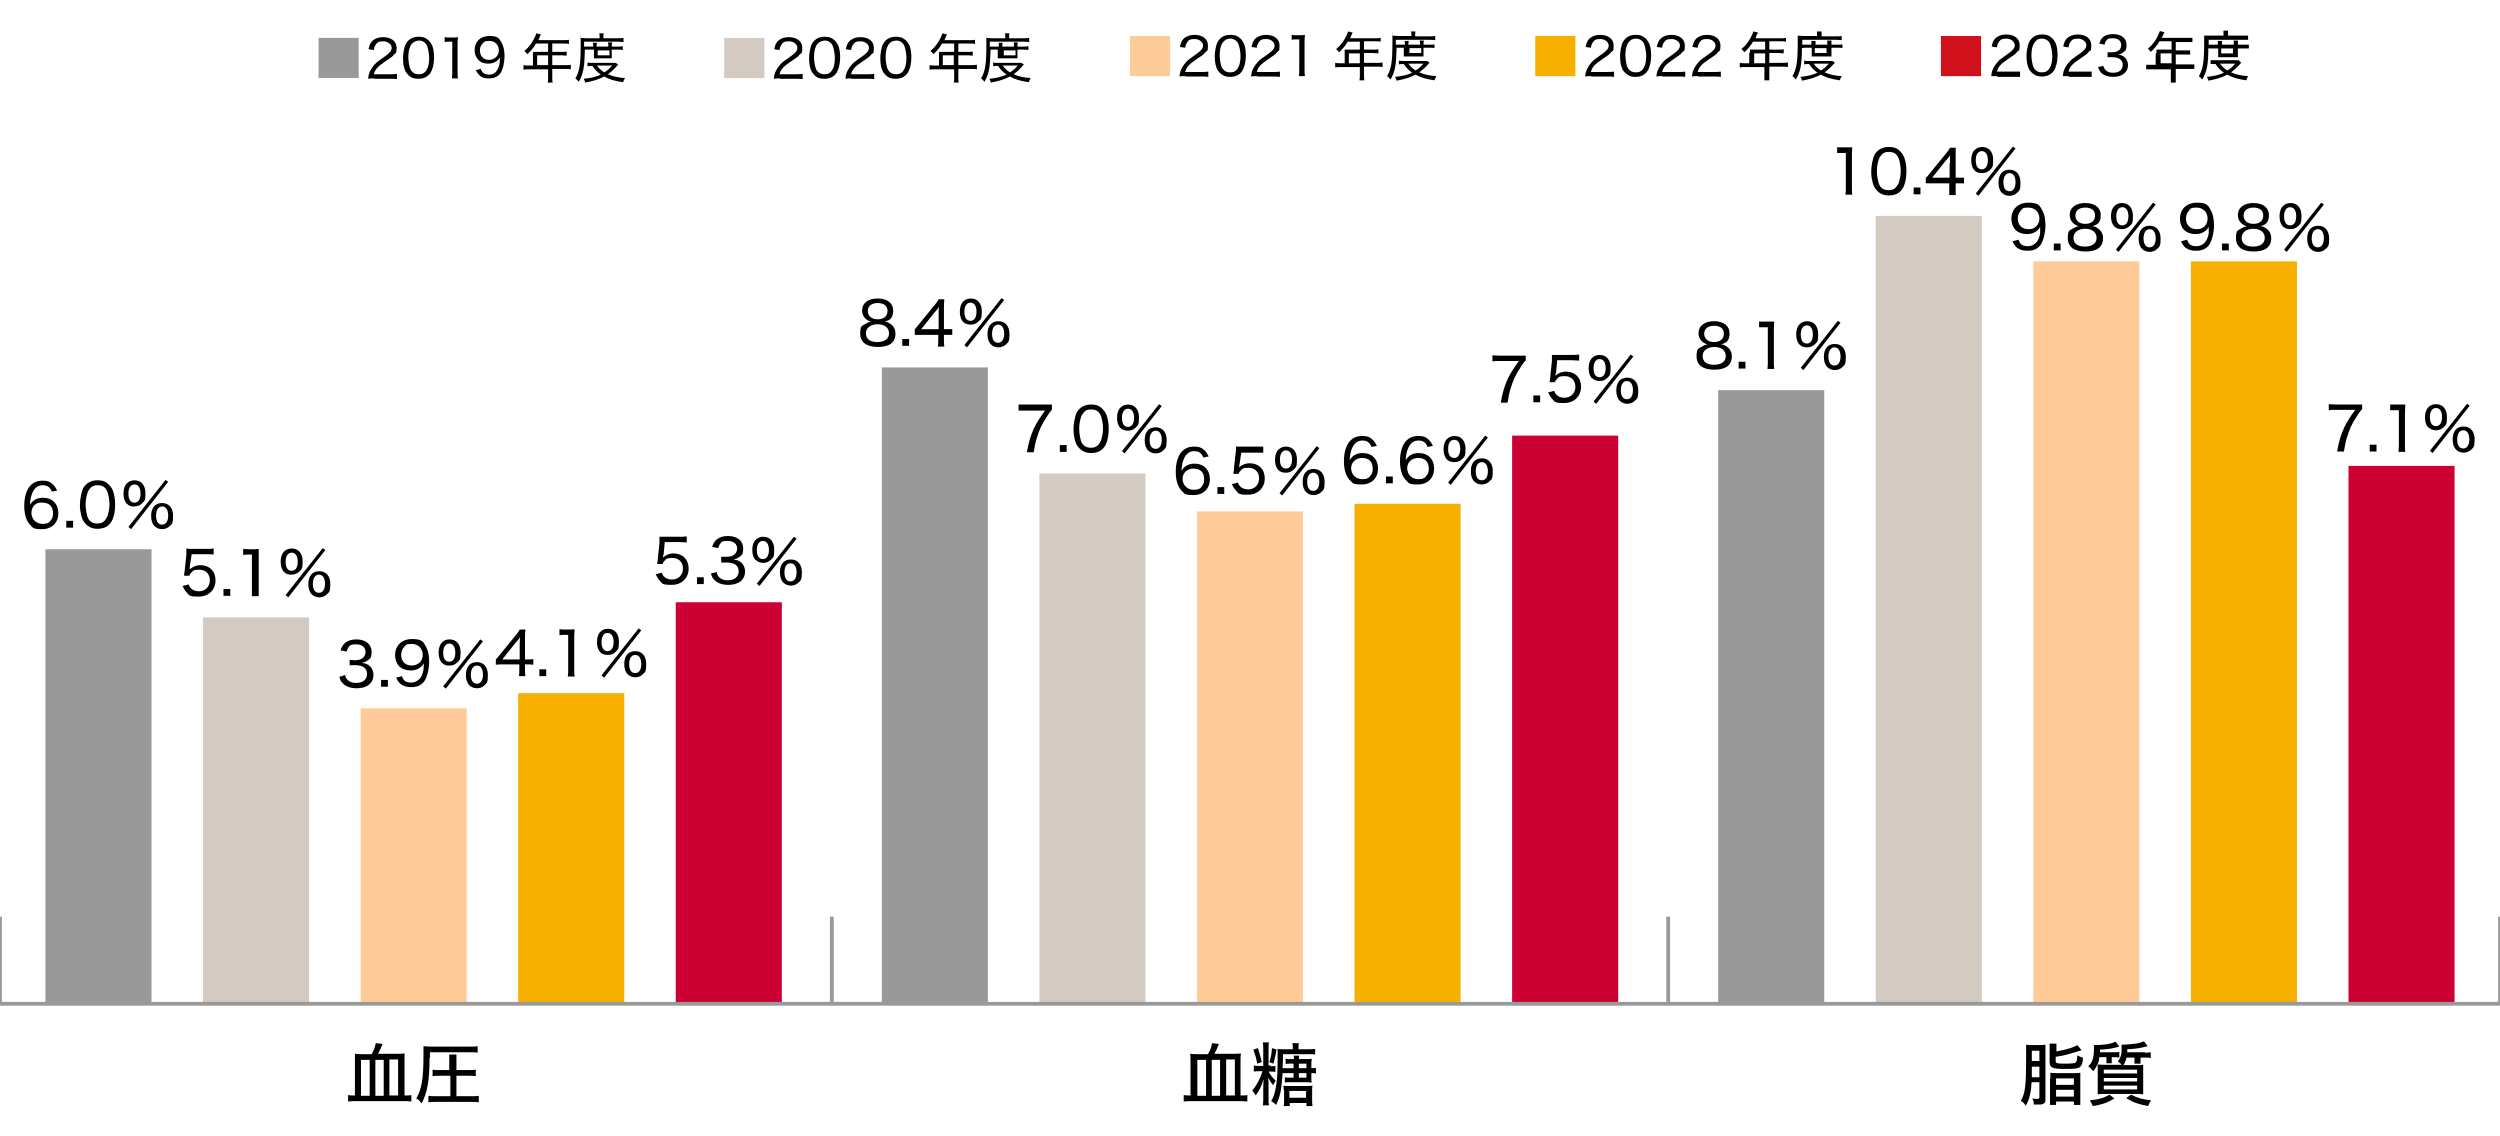 <?xml version="1.0" encoding="UTF-8"?>
<svg xmlns="http://www.w3.org/2000/svg" version="1.1" viewBox="0 0 660 300">
  <defs>
    <style>
      .cls-1 {
        fill: #d0111b;
      }

      .cls-2 {
        fill: #c03;
      }

      .cls-3 {
        fill: #fc9;
      }

      .cls-4 {
        isolation: isolate;
      }

      .cls-5 {
        fill: #d3cac2;
      }

      .cls-6 {
        fill: #999;
      }

      .cls-7 {
        fill: #f7b000;
      }
    </style>
  </defs>
  <!-- Generator: Adobe Illustrator 28.7.1, SVG Export Plug-In . SVG Version: 1.2.0 Build 142)  -->
  <g>
    <g id="_レイヤー_1" data-name="レイヤー_1">
      <g>
        <path d="M98.1,278.3c.6-1,.9-1.8,1.1-2.9l1.8.2c-.6,1.5-.8,1.9-1.2,2.6h5c.9,0,1.4,0,2-.1,0,.7,0,1.2,0,2.1v9h.5c.6,0,1,0,1.3-.1v1.7c-.6-.1-1.4-.1-2.2-.1h-12.2c-1,0-1.6,0-2.3.1v-1.7c.4.1.8.1,1.3.1h.5v-9c0-.8,0-1.4,0-2,.7.1,1.2.1,2.1.1h2.5ZM95.3,279.8v9.5h2.3v-9.5h-2.3ZM99.1,279.8v9.5h2.2v-9.5h-2.2ZM102.8,289.2h2.3v-9.5h-2.3v9.5Z"/>
        <path d="M113.4,279.3c0,6-.6,9.2-2.1,12-.5-.7-.8-1-1.4-1.3,1.4-2.5,1.9-5.1,1.9-11.5s0-1.7,0-2.3c.7.1,1.4.1,2.3.1h9.9c1,0,1.7,0,2.1-.1v1.7c-.5-.1-1.1-.1-2.1-.1h-10.5s0,1.5,0,1.5ZM118.7,284h-2.6c-.7,0-1.4,0-1.9.1v-1.7c.5.1,1.1.1,1.9.1h2.5v-2.2c0-.7,0-1.3,0-1.9h1.9c0,.6,0,1.1,0,1.9v2.2h3.2c.8,0,1.4,0,1.9-.1v1.7c-.6-.1-1.2-.1-1.9-.1h-3.2v5.4h3.8c.9,0,1.6,0,2.1-.1v1.7c-.6-.1-1.2-.1-2.1-.1h-9.1c-.8,0-1.5,0-2.1.1v-1.7c.5.1,1.2.1,2,.1h3.8s0-5.4,0-5.4Z"/>
      </g>
      <g>
        <path d="M318.9,278.3c.6-1,.9-1.8,1.1-2.9l1.8.2c-.6,1.5-.8,1.9-1.2,2.6h5c.9,0,1.4,0,2-.1-.1.7-.1,1.2-.1,2.1v9h.5c.6,0,1,0,1.3-.1v1.7c-.6-.1-1.4-.1-2.2-.1h-12.3c-1,0-1.6,0-2.3.1v-1.7c.4.1.8.1,1.3.1h.5v-9c0-.8,0-1.4-.1-2,.7.1,1.2.1,2.1.1h2.6ZM316.1,279.8v9.5h2.3v-9.5h-2.3ZM319.9,279.8v9.5h2.2v-9.5h-2.2ZM323.7,289.2h2.3v-9.5h-2.3v9.5Z"/>
        <path d="M335.5,281.5c.6,0,.9,0,1.2-.1v1.6c-.4-.1-.7-.1-1.2-.1h-.6c.5.9,1.1,1.7,1.9,2.4-.3.4-.4.6-.7,1.2-.6-.8-.7-.9-1.3-2,.1.7.1,1.6.1,2.3v3.1c0,.9,0,1.4.1,1.9h-1.6c.1-.6.1-1.1.1-1.9v-2.5c0-.4,0-1.2.1-2.5-.6,1.9-1.1,3-2.1,4.3-.3-.6-.5-.8-.9-1.3,1.2-1.4,2.1-3.2,2.7-5.1h-.8c-.7,0-1.1,0-1.5.1v-1.6c.4.1.8.1,1.5.1h1v-4.3c0-.9,0-1.4-.1-1.9h1.6c-.1.4-.1,1-.1,1.8v4.3h.6v.2ZM332.1,276.7c.5,1.5.7,2.4,1,3.7l-1.2.4c-.3-1.7-.5-2.2-1-3.7l1.2-.4ZM337,277.1c-.3,1.7-.5,2.6-.8,3.7l-1.1-.4c.4-1.1.6-2.1.7-3.7l1.2.4ZM338.6,283.3c-.1,2-.3,3.4-.5,4.8-.3,1.4-.6,2.3-1.2,3.6-.5-.5-.7-.6-1.3-1,.6-1,.9-2,1.2-3.5.4-2,.5-4.4.5-8.2s0-1.6-.1-2.1c.5.1.9.1,1.7.1h2.4v-.2c0-.5,0-1-.1-1.4h1.7c-.1.4-.1.8-.1,1.4v.2h2.6c.8,0,1.3,0,1.8-.1v1.5c-.5-.1-1-.1-1.8-.1h-6.7c0,1.8,0,2.4-.1,3.7h2.9v-1.2h-.9c-.4,0-.8,0-1.2.1v-1.4c.4.1.7.1,1.3.1h.9c0-.4,0-.6-.1-.9h1.5c0,.2-.1.5-.1.9h2c.6,0,1,0,1.4-.1,0,.4-.1.7-.1,1.2v1.3c.6,0,.9,0,1.2-.1v1.5c-.3-.1-.6-.1-1.2-.1v1.3c0,.5,0,.9.1,1.2-.4,0-.8-.1-1.3-.1h-4.6c-.4,0-.8,0-1.2.1v-1.4c.4.1.6.1,1.2.1h1.1v-1.2h-2.9ZM338.9,287.8c0-.5,0-.9-.1-1.2.4.1.8.1,1.4.1h4.9c.6,0,.9,0,1.4-.1-.1.4-.1.7-.1,1.3v2.4c0,.7,0,1.2.1,1.7h-1.6v-.8h-4.4v.8h-1.6c.1-.5.1-.9.1-1.5v-2.7h0ZM340.4,289.8h4.4v-1.8h-4.4v1.8ZM344.9,280.8h-2v1.2h2v-1.2ZM342.9,283.3v1.2h2v-1.2h-2Z"/>
      </g>
      <g>
        <path d="M536.3,285.8c0,1.6-.2,2.3-.4,3.3-.3,1.2-.5,1.8-1.1,2.8-.4-.6-.8-1-1.3-1.3,1.2-2,1.4-4.2,1.4-11.9s0-2.2,0-2.9c.5.1,1,.1,1.7.1h1.9c.6,0,1,0,1.5-.1,0,.4,0,.9,0,1.7v12.4c0,.9,0,1.2-.6,1.5-.3.2-.7.2-1.5.2h-1c0-.6,0-1-.4-1.6.5.1,1,.1,1.3.1.5,0,.6-.1.6-.5v-3.9h-1.9ZM538.4,284.4v-2.8h-2v2.8c0,0,2,0,2,0ZM538.4,280.1v-2.7h-2v2.7h2ZM542.8,277.6c2.8-.5,4.7-1.1,5.6-1.7l1.1,1.3q0,.1-.4.2c-.6.2-2,.6-2.7.8-1.4.4-1.8.5-3.7.8v1.1c0,.6.3.7,2.3.7s2.7-.1,3-.3c.2-.2.4-.8.4-1.9.6.3.9.5,1.5.6,0,1.3-.3,2-.7,2.4-.5.5-1.3.6-4.2.6s-3.9-.3-3.9-1.7v-3.3c0-.8,0-1.2,0-1.7h1.8c0,.5,0,.9,0,1.6v.5h.1ZM541.3,284.7c0-.7,0-1.1,0-1.5.5.1.8.1,1.6.1h4.7c.8,0,1.2,0,1.6-.1,0,.4,0,.8,0,1.5v5.2c0,.8,0,1.3,0,1.8h-1.7v-.9h-4.7v.9h-1.6c0-.5,0-.9,0-1.8v-5.2h.1ZM542.8,286.4h4.7v-1.7h-4.7v1.7ZM542.8,289.5h4.7v-1.8h-4.7v1.8Z"/>
        <path d="M554.2,279.3c0,.8-.3,1.3-.6,2-.3.6-.5.9-1,1.5-.5-.6-.7-.8-1.3-1.3,1.1-1,1.5-2.3,1.5-4.5s0-.8,0-1.1h.4c.8,0,2.2-.1,3-.2.9-.2,1.5-.3,2.3-.7l1,1.3c-1.9.5-2.6.7-5.1.8v.7h3.7c.6,0,1,0,1.4-.1v1.5c-.4-.1-.8-.1-1.4-.1h-.6v1.6h-1.4c0-.2,0-.3,0-.4v-1.2h-1.9v.2ZM558.2,290c-2,1.2-3.3,1.6-5.7,2-.3-.6-.3-.8-.8-1.5,2.6-.3,3.6-.6,5.2-1.5l1.3,1ZM566.4,277.9c.6,0,1,0,1.4-.1v1.5c-.5-.1-.8-.1-1.4-.1h-1.3v1.6h-1.6c0-.2,0-.6,0-.8v-.8h-2.1c-.2.9-.4,1.3-.8,2h3.2c.9,0,1.5,0,2-.1,0,.6,0,1,0,2.2v3.6c0,1,0,1.6,0,2-.5-.1-1.1-.1-1.9-.1h-8.2c-.8,0-1.4,0-1.9.1,0-.5,0-1.1,0-2.1v-3.6c0-1.1,0-1.5,0-2.2.5.1,1.1.1,1.9.1h4.4c-.3-.4-.6-.6-1-.9.6-.7.8-1.2,1-2.4,0-.5,0-.8,0-1.5v-.5h.5c.5,0,1.7-.1,2.5-.2,1.2-.1,2-.3,2.9-.7l1,1.3q-.4.1-1.3.3c-1.2.3-2.2.4-4.1.5v.8h4.6ZM555.4,283.4h8.8v-1h-8.8v1ZM555.4,285.5h8.8v-.9h-8.8v.9ZM555.4,287.6h8.8v-1h-8.8v1ZM562.6,289c1.8.9,2.9,1.2,5.3,1.5-.4.5-.5.8-.8,1.5-2.6-.5-3.8-.9-5.8-2.1l1.3-.9Z"/>
      </g>
      <g>
        <path d="M13.7,129.8c-.5-1.2-1.2-1.7-2.4-1.7s-2.1.6-2.7,1.9c-.4.9-.6,1.7-.7,3.3.3-.5.5-.7.8-1,.7-.6,1.6-.9,2.6-.9,2.5,0,4.1,1.6,4.1,4.1s-1.7,4.2-4.3,4.2-2.3-.4-3-1c-1.1-1-1.7-2.8-1.7-5.1s.5-3.8,1.2-4.9c.9-1.2,2-1.8,3.6-1.8s2.2.4,2.9,1.1c.4.4.6.8,1,1.5l-1.4.3ZM8.3,135.4c0,1.6,1.2,2.9,2.9,2.9s1.9-.5,2.4-1.2c.3-.4.4-1,.4-1.6,0-1.8-1-2.8-2.8-2.8-1.7-.2-2.9,1-2.9,2.7Z"/>
        <path d="M19.3,137.5v1.8h-1.8v-1.8h1.8Z"/>
        <path d="M22.7,138.4c-.4-.4-.8-1-1-1.5-.4-1.1-.6-2.4-.6-3.7s.4-3.4.9-4.4c.8-1.3,2.1-2,3.7-2s2.3.4,3.1,1.2c.4.4.8,1,1,1.5.4,1.1.6,2.4.6,3.7,0,1.9-.4,3.7-1.1,4.7-.8,1.2-2,1.7-3.6,1.7-1.2,0-2.2-.4-3-1.2ZM23.8,128.9c-.3.4-.6.8-.7,1.2-.3.9-.5,2-.5,3.1s.3,3,.7,3.7c.5.9,1.3,1.3,2.4,1.3s1.4-.3,1.9-.7c.3-.4.6-.8.8-1.3.3-1,.5-2,.5-3.1s-.3-2.9-.7-3.6c-.5-1-1.3-1.4-2.4-1.4-.9,0-1.5.2-2,.8Z"/>
        <path d="M33.5,133c-.6-.6-.9-1.5-.9-2.7s.3-2.1.9-2.7c.5-.5,1.2-.8,2-.8,1.8,0,2.9,1.3,2.9,3.4s-.3,2.1-.9,2.7c-.5.5-1.2.8-2,.8-.8.1-1.5-.2-2-.7ZM43.7,126.7l.7.5-9.8,12.5-.7-.6,9.8-12.4ZM33.9,130.3c0,1.6.6,2.4,1.6,2.4s1.6-.9,1.6-2.4-.6-2.4-1.6-2.4-1.6.9-1.6,2.4ZM40.8,138.9c-.6-.6-.9-1.5-.9-2.7,0-2.2,1.1-3.4,2.9-3.4s2.9,1.3,2.9,3.4-.3,2.1-.9,2.7c-.5.5-1.2.8-2,.8s-1.5-.3-2-.8ZM41.2,136.1c0,1.6.6,2.4,1.6,2.4s1.6-.9,1.6-2.4-.6-2.4-1.6-2.4-1.6,1-1.6,2.4Z"/>
      </g>
      <g>
        <path d="M50.1,149.6q0,.3,0,.7c.8-.7,1.7-1.1,2.8-1.1,2.4,0,4,1.6,4,4s-1.7,4.3-4.5,4.3-2.4-.4-3.2-1.2c-.4-.4-.6-.8-1-1.6l1.6-.4c.2.5.3.7.5.9.5.6,1.3.9,2.2.9,1.7,0,2.9-1.2,2.9-2.9s-1.1-2.8-2.8-2.8-1.6.3-2.2.9c-.2.2-.3.3-.4.7h-1.4c0-.8.2-1.1.2-1.8l.4-3.7c0-.5,0-.6,0-1.1v-.6c.5.1.8.1,1.7.1h3.5c.9,0,1.3,0,2-.1v1.6c-.6-.1-1.2-.1-2-.1h-3.8l-.5,3.3Z"/>
        <path d="M60.8,155.5v1.8h-1.8v-1.8h1.8Z"/>
        <path d="M64.4,144.9c.4.1.8.1,1.4.1h1.1c.6,0,.9,0,1.4-.1,0,1,0,1.8,0,2.7v7.9c0,.8,0,1.3,0,1.9h-1.8c0-.6,0-1.1,0-1.9v-9.1h-.8c-.5,0-1,0-1.5.1v-1.6h.1Z"/>
        <path d="M75,151c-.6-.6-.9-1.5-.9-2.7s.3-2.1.9-2.7c.5-.5,1.2-.8,2-.8,1.8,0,2.9,1.3,2.9,3.4s-.3,2.1-.9,2.7c-.5.5-1.2.8-2,.8-.8.1-1.5-.2-2-.7ZM85.2,144.7l.7.5-9.8,12.5-.7-.6,9.8-12.4ZM75.4,148.3c0,1.6.6,2.4,1.6,2.4s1.6-.9,1.6-2.4-.6-2.4-1.6-2.4-1.6.9-1.6,2.4ZM82.3,156.9c-.6-.6-.9-1.5-.9-2.7,0-2.2,1.1-3.4,2.9-3.4s2.9,1.3,2.9,3.4-.3,2.1-.9,2.7c-.5.5-1.2.8-2,.8s-1.5-.3-2-.8ZM82.6,154.1c0,1.6.6,2.4,1.6,2.4s1.6-.9,1.6-2.4-.6-2.4-1.6-2.4-1.6,1-1.6,2.4Z"/>
      </g>
      <g>
        <path d="M91.1,178.2c.2.8.4,1.1.9,1.5s1.2.6,2,.6c1.8,0,2.9-.9,2.9-2.4s-1.1-2.3-3.2-2.3-.9,0-1.4.1v-1.5c.4,0,.8.1,1.3.1,1,0,1.8-.2,2.3-.7.4-.4.6-.9.6-1.5,0-1.2-.9-2-2.5-2s-1.6.3-2,.8c-.2.3-.3.5-.5,1.1l-1.6-.3c.3-.9.5-1.2.9-1.7.8-.8,1.9-1.2,3.3-1.2,2.4,0,4,1.3,4,3.2s-.4,1.8-1.1,2.4c-.4.3-.7.4-1.5.6,1.1.1,1.7.4,2.3,1,.5.6.8,1.3.8,2.2s-.3,1.7-.9,2.3c-.8.8-2,1.2-3.6,1.2s-2.9-.5-3.7-1.4c-.4-.4-.6-.8-.8-1.6l1.5-.5Z"/>
        <path d="M102.4,179.5v1.8h-1.8v-1.8h1.8Z"/>
        <path d="M106.1,178.5c.2.5.3.7.5,1,.4.5,1.1.7,2,.7s1.9-.5,2.5-1.4c.3-.5.6-1.3.7-2,0-.4.1-.9.1-1.7-.2.4-.4.6-.7.9-.8.7-1.6,1-2.8,1s-2.3-.4-3-1.1c-.7-.7-1.1-1.8-1.1-2.9,0-2.6,1.8-4.3,4.5-4.3s3,.8,3.7,2.1c.5.9.8,2.2.8,3.9s-.5,4.2-1.4,5.3c-.8,1-1.9,1.4-3.3,1.4s-2.1-.3-2.8-.8c-.5-.4-.8-.8-1.2-1.7l1.5-.4ZM111.6,172.9c0-1.7-1.2-2.9-2.9-2.9s-1.5.3-2,.8-.8,1.2-.8,2.1c0,1.7,1.1,2.8,2.8,2.8,1.6,0,2.9-1.1,2.9-2.8Z"/>
        <path d="M116.7,175c-.6-.6-.9-1.5-.9-2.7s.3-2.1.9-2.7,1.2-.8,2-.8c1.8,0,2.9,1.3,2.9,3.4s-.3,2.1-.9,2.7-1.2.8-2,.8c-.8.1-1.5-.2-2-.7ZM126.8,168.8l.7.5-9.8,12.5-.7-.6,9.8-12.4ZM117,172.3c0,1.6.6,2.4,1.6,2.4s1.6-.9,1.6-2.4-.6-2.4-1.6-2.4-1.6.9-1.6,2.4ZM123.9,180.9c-.6-.6-.9-1.5-.9-2.7,0-2.2,1.1-3.4,2.9-3.4s2.9,1.3,2.9,3.4-.3,2.1-.9,2.7-1.2.8-2,.8-1.5-.3-2-.8ZM124.3,178.1c0,1.6.6,2.4,1.6,2.4s1.6-.9,1.6-2.4-.6-2.4-1.6-2.4-1.6,1-1.6,2.4Z"/>
      </g>
      <g>
        <path d="M130.9,174.1c.4-.4.7-.8,1.1-1.3l4-4.9c.6-.7.9-1.1,1.2-1.7h1.5c-.1,1-.1,1.4-.1,2.7v5.2h.6c.6,0,1.1,0,1.6-.1v1.5c-.6-.1-1-.1-1.6-.1h-.6v1.3c0,.8,0,1.2.1,1.8h-1.7c.1-.5.1-1,.1-1.8v-1.3h-4.3c-.9,0-1.4,0-1.9.1v-1.4h0ZM137.2,170.3c0-.8,0-1.3.1-2.1-.3.5-.6.9-1.2,1.5l-3.5,4.4h4.6v-3.8h0Z"/>
        <path d="M144.2,176.7v1.8h-1.8v-1.8h1.8Z"/>
        <path d="M147.8,166.1c.4.1.8.1,1.4.1h1.1c.6,0,.9,0,1.4-.1-.1,1-.1,1.8-.1,2.7v7.9c0,.8,0,1.3.1,1.9h-1.8c.1-.6.1-1.1.1-1.9v-9.1h-.8c-.5,0-1,0-1.5.1v-1.6h.1Z"/>
        <path d="M158.5,172.2c-.6-.6-.9-1.5-.9-2.7s.3-2.1.9-2.7,1.2-.8,2-.8c1.8,0,2.9,1.3,2.9,3.4s-.3,2.1-.9,2.7-1.2.8-2,.8-1.6-.2-2-.7ZM168.6,165.9l.7.5-9.8,12.5-.7-.6,9.8-12.4ZM158.8,169.5c0,1.6.6,2.4,1.6,2.4s1.6-.9,1.6-2.4-.6-2.4-1.6-2.4-1.6.9-1.6,2.4ZM165.7,178c-.6-.6-.9-1.5-.9-2.7,0-2.2,1.1-3.4,2.9-3.4s2.9,1.3,2.9,3.4-.3,2.1-.9,2.7-1.2.8-2,.8-1.5-.3-2-.8ZM166.1,175.3c0,1.6.6,2.4,1.6,2.4s1.6-.9,1.6-2.4-.6-2.4-1.6-2.4-1.6.9-1.6,2.4Z"/>
      </g>
      <g>
        <path d="M227.6,82c0-2,1.6-3.2,4.1-3.2s4.1,1.2,4.1,3.2-.9,2.6-2.3,2.9c.7,0,1.1.3,1.7.7.8.6,1.2,1.4,1.2,2.5,0,2.3-1.6,3.5-4.6,3.5s-4.7-1.2-4.7-3.5.5-2,1.4-2.6c.5-.3.9-.5,1.5-.6-1.5-.3-2.4-1.5-2.4-2.9ZM228.6,88c0,1.5,1.1,2.3,3,2.3s3.1-.8,3.1-2.3-1.2-2.4-3-2.4-3.1.9-3.1,2.4ZM229.1,82.1c0,1.3,1,2.2,2.6,2.2s2.6-.8,2.6-2.2-1-2.1-2.6-2.1-2.6.8-2.6,2.1Z"/>
        <path d="M240,89.5v1.8h-1.8v-1.8h1.8Z"/>
        <path d="M241.5,86.9c.4-.4.7-.8,1.1-1.3l4-4.9c.6-.7.9-1.1,1.2-1.7h1.5c-.1,1-.1,1.4-.1,2.7v5.2h.6c.6,0,1.1,0,1.6,0v1.5c-.6,0-1,0-1.6,0h-.6v1.3c0,.8,0,1.2.1,1.8h-1.7c.1-.5.1-1,.1-1.8v-1.3h-4.3c-.9,0-1.4,0-1.9,0v-1.4ZM247.8,83.1c0-.8,0-1.3.1-2.1-.3.5-.6.9-1.2,1.5l-3.5,4.4h4.6v-3.8h0Z"/>
        <path d="M254.3,85c-.6-.6-.9-1.5-.9-2.7s.3-2.1.9-2.7c.5-.5,1.2-.8,2-.8,1.8,0,2.9,1.3,2.9,3.4s-.3,2.1-.9,2.7c-.5.5-1.2.8-2,.8-.8,0-1.5-.2-2-.7ZM264.4,78.7l.7.5-9.8,12.5-.7-.6,9.8-12.4ZM254.6,82.3c0,1.6.6,2.4,1.6,2.4s1.6-.9,1.6-2.4-.6-2.4-1.6-2.4-1.6.9-1.6,2.4ZM261.6,90.9c-.6-.6-.9-1.5-.9-2.7,0-2.2,1.1-3.4,2.9-3.4s2.9,1.3,2.9,3.4-.3,2.1-.9,2.7c-.5.5-1.2.8-2,.8s-1.6-.3-2-.8ZM261.9,88.1c0,1.6.6,2.4,1.6,2.4s1.6-.9,1.6-2.4-.6-2.4-1.6-2.4-1.6,1-1.6,2.4Z"/>
      </g>
      <g>
        <path d="M277.6,108.3c-.3.3-.6.7-1.3,1.8-1.4,2.1-2,3.6-2.6,5.6-.4,1.2-.5,2-.8,3.7h-1.8c.5-2.9,1-4.4,1.9-6.4.8-1.6,1.5-2.7,2.9-4.6h-5.1c-.8,0-1.3,0-1.9,0v-1.6c.6,0,1.1,0,1.9,0h4.9c1,0,1.4,0,2,0v1.4h-.1Z"/>
        <path d="M281.6,117.5v1.8h-1.8v-1.8h1.8Z"/>
        <path d="M285,118.4c-.4-.4-.8-1-1-1.5-.4-1.1-.6-2.4-.6-3.7s.4-3.4.9-4.4c.8-1.3,2.1-2,3.7-2s2.3.4,3.1,1.2c.4.4.8,1,1,1.5.4,1.1.6,2.4.6,3.7,0,1.9-.4,3.7-1.1,4.7-.8,1.2-2,1.7-3.6,1.7-1.2,0-2.2-.4-3-1.2ZM286.1,108.9c-.3.4-.6.8-.7,1.2-.3.9-.5,2-.5,3.1s.3,3,.7,3.7c.5.9,1.3,1.3,2.4,1.3s1.4-.3,1.9-.7c.3-.4.6-.8.8-1.3.3-1,.5-2,.5-3.1s-.3-2.9-.7-3.6c-.5-1-1.3-1.4-2.4-1.4s-1.5.2-2,.8Z"/>
        <path d="M295.8,113c-.6-.6-.9-1.5-.9-2.7s.3-2.1.9-2.7c.5-.5,1.2-.8,2-.8,1.8,0,2.9,1.3,2.9,3.4s-.3,2.1-.9,2.7c-.5.5-1.2.8-2,.8-.8,0-1.5-.2-2-.7ZM306,106.7l.7.5-9.8,12.5-.7-.6,9.8-12.4ZM296.2,110.3c0,1.6.6,2.4,1.6,2.4s1.6-.9,1.6-2.4-.6-2.4-1.6-2.4-1.6.9-1.6,2.4ZM303.1,118.9c-.6-.6-.9-1.5-.9-2.7,0-2.2,1.1-3.4,2.9-3.4s2.9,1.3,2.9,3.4-.3,2.1-.9,2.7c-.5.5-1.2.8-2,.8s-1.5-.3-2-.8ZM303.5,116.1c0,1.6.6,2.4,1.6,2.4s1.6-.9,1.6-2.4-.6-2.4-1.6-2.4-1.6,1-1.6,2.4Z"/>
      </g>
      <g>
        <path d="M317.7,120.8c-.5-1.2-1.2-1.7-2.4-1.7s-2.1.6-2.7,1.9c-.4.9-.6,1.7-.7,3.3.3-.5.5-.7.8-1,.7-.6,1.6-.9,2.6-.9,2.5,0,4.1,1.6,4.1,4.1s-1.7,4.2-4.3,4.2-2.3-.4-3-1c-1.1-1-1.7-2.8-1.7-5.1s.5-3.8,1.2-4.9c.9-1.2,2-1.8,3.6-1.8s2.2.4,2.9,1.1c.4.4.6.8,1,1.5l-1.4.3ZM312.2,126.4c0,1.6,1.2,2.9,2.9,2.9s1.9-.5,2.4-1.2c.3-.4.4-1,.4-1.6,0-1.8-1-2.8-2.8-2.8-1.6,0-2.9,1.1-2.9,2.7Z"/>
        <path d="M323.2,128.6v1.8h-1.8v-1.8h1.8Z"/>
        <path d="M327.2,122.7q0,.3-.1.7c.8-.7,1.7-1.1,2.8-1.1,2.4,0,4,1.6,4,4s-1.7,4.3-4.5,4.3-2.4-.4-3.2-1.2c-.4-.4-.6-.8-1-1.6l1.6-.4c.2.5.3.7.5.9.5.6,1.3.9,2.2.9,1.7,0,2.9-1.2,2.9-2.9s-1.1-2.8-2.8-2.8-1.6.3-2.2.9c-.2.2-.3.3-.4.7h-1.4c.1-.8.2-1.1.2-1.8l.4-3.7c.1-.5.1-.6.1-1.1v-.6c.5,0,.8,0,1.7,0h3.5c.9,0,1.3,0,2,0v1.6c-.6,0-1.2,0-2,0h-3.8l-.5,3.3Z"/>
        <path d="M337.5,124.1c-.6-.6-.9-1.5-.9-2.7s.3-2.1.9-2.7c.5-.5,1.2-.8,2-.8,1.8,0,2.9,1.3,2.9,3.4s-.3,2.1-.9,2.7c-.5.5-1.2.8-2,.8-.8,0-1.5-.2-2-.7ZM347.6,117.8l.7.5-9.8,12.5-.7-.6,9.8-12.4ZM337.9,121.3c0,1.6.6,2.4,1.6,2.4s1.6-.9,1.6-2.4-.6-2.4-1.6-2.4-1.6.9-1.6,2.4ZM344.8,129.9c-.6-.6-.9-1.5-.9-2.7,0-2.2,1.1-3.4,2.9-3.4s2.9,1.3,2.9,3.4-.3,2.1-.9,2.7c-.5.5-1.2.8-2,.8s-1.5-.3-2-.8ZM345.1,127.2c0,1.6.6,2.4,1.6,2.4s1.6-.9,1.6-2.4-.6-2.4-1.6-2.4-1.6.9-1.6,2.4Z"/>
      </g>
      <g>
        <path d="M362.1,118c-.5-1.2-1.2-1.7-2.4-1.7s-2.1.6-2.7,1.9c-.4.9-.6,1.7-.7,3.3.3-.5.5-.7.8-1,.7-.6,1.6-.9,2.6-.9,2.5,0,4.1,1.6,4.1,4.1s-1.7,4.2-4.3,4.2-2.3-.4-3-1c-1.1-1-1.7-2.8-1.7-5.1s.5-3.8,1.2-4.9c.9-1.2,2-1.8,3.6-1.8s2.2.4,2.9,1.1c.4.4.6.8,1,1.5l-1.4.3ZM356.7,123.6c0,1.6,1.2,2.9,2.9,2.9s1.9-.5,2.4-1.2c.3-.4.4-1,.4-1.6,0-1.8-1-2.8-2.8-2.8-1.6,0-2.9,1.1-2.9,2.7Z"/>
        <path d="M367.7,125.8v1.8h-1.8v-1.8h1.8Z"/>
        <path d="M376.9,118c-.5-1.2-1.2-1.7-2.4-1.7s-2.1.6-2.7,1.9c-.4.9-.6,1.7-.7,3.3.3-.5.5-.7.8-1,.7-.6,1.6-.9,2.6-.9,2.5,0,4.1,1.6,4.1,4.1s-1.7,4.2-4.3,4.2-2.3-.4-3-1c-1.1-1-1.7-2.8-1.7-5.1s.5-3.8,1.2-4.9c.9-1.2,2-1.8,3.6-1.8s2.2.4,2.9,1.1c.4.4.6.8,1,1.5l-1.4.3ZM371.5,123.6c0,1.6,1.2,2.9,2.9,2.9s1.9-.5,2.4-1.2c.3-.4.4-1,.4-1.6,0-1.8-1-2.8-2.8-2.8-1.7,0-2.9,1.1-2.9,2.7Z"/>
        <path d="M382,121.3c-.6-.6-.9-1.5-.9-2.7s.3-2.1.9-2.7c.5-.5,1.2-.8,2-.8,1.8,0,2.9,1.3,2.9,3.4s-.3,2.1-.9,2.7c-.5.5-1.2.8-2,.8-.8,0-1.6-.2-2-.7ZM392.1,115l.7.5-9.8,12.5-.7-.6,9.8-12.4ZM382.3,118.5c0,1.6.6,2.4,1.6,2.4s1.6-.9,1.6-2.4-.6-2.4-1.6-2.4-1.6.9-1.6,2.4ZM389.2,127.1c-.6-.6-.9-1.5-.9-2.7,0-2.2,1.1-3.4,2.9-3.4s2.9,1.3,2.9,3.4-.3,2.1-.9,2.7c-.5.5-1.2.8-2,.8s-1.5-.3-2-.8ZM389.6,124.4c0,1.6.6,2.4,1.6,2.4s1.6-.9,1.6-2.4-.6-2.4-1.6-2.4-1.6.9-1.6,2.4Z"/>
      </g>
      <g>
        <path d="M448.4,88c0-2,1.6-3.2,4.1-3.2s4.1,1.2,4.1,3.2-.9,2.6-2.3,2.9c.7,0,1.1.3,1.7.7.8.6,1.2,1.4,1.2,2.5,0,2.3-1.6,3.5-4.6,3.5s-4.7-1.2-4.7-3.5.5-2,1.4-2.6c.5-.3.9-.5,1.5-.6-1.4-.3-2.4-1.5-2.4-2.9ZM449.5,94c0,1.5,1.1,2.3,3,2.3s3.1-.8,3.1-2.3-1.2-2.4-3-2.4-3.1.9-3.1,2.4ZM449.9,88.1c0,1.3,1,2.2,2.6,2.2s2.6-.8,2.6-2.2-1-2.1-2.6-2.1-2.6.8-2.6,2.1Z"/>
        <path d="M460.8,95.5v1.8h-1.8v-1.8h1.8Z"/>
        <path d="M464.5,84.9c.4,0,.8,0,1.4,0h1.1c.6,0,.9,0,1.4,0-.1,1-.1,1.8-.1,2.7v7.9c0,.8,0,1.3.1,1.9h-1.8c.1-.6.1-1.1.1-1.9v-9.1h-.8c-.5,0-1,0-1.5,0v-1.6h0Z"/>
        <path d="M475.1,91c-.6-.6-.9-1.5-.9-2.7s.3-2.1.9-2.7c.5-.5,1.2-.8,2-.8,1.8,0,2.9,1.3,2.9,3.4s-.3,2.1-.9,2.7c-.5.5-1.2.8-2,.8-.8,0-1.5-.2-2-.7ZM485.2,84.7l.7.5-9.8,12.5-.7-.6,9.8-12.4ZM475.4,88.3c0,1.6.6,2.4,1.6,2.4s1.6-.9,1.6-2.4-.6-2.4-1.6-2.4-1.6.9-1.6,2.4ZM482.4,96.9c-.6-.6-.9-1.5-.9-2.7,0-2.2,1.1-3.4,2.9-3.4s2.9,1.3,2.9,3.4-.3,2.1-.9,2.7c-.5.5-1.2.8-2,.8s-1.5-.3-2-.8ZM482.7,94.1c0,1.6.6,2.4,1.6,2.4s1.6-.9,1.6-2.4-.6-2.4-1.6-2.4-1.6,1-1.6,2.4Z"/>
      </g>
      <g>
        <path d="M485.1,38.9c.4,0,.8,0,1.4,0h1.1c.6,0,.9,0,1.4,0-.1,1-.1,1.8-.1,2.7v7.9c0,.8,0,1.3.1,1.9h-1.8c.1-.6.1-1.1.1-1.9v-9.1h-.8c-.5,0-1,0-1.5,0v-1.6h0Z"/>
        <path d="M495.6,50.4c-.4-.4-.8-1-1-1.5-.4-1.1-.6-2.4-.6-3.7s.4-3.4.9-4.4c.8-1.3,2.1-2,3.7-2s2.3.4,3.1,1.2c.4.4.8,1,1,1.5.4,1.1.6,2.4.6,3.7,0,1.9-.4,3.7-1.1,4.7-.8,1.2-2,1.7-3.6,1.7-1.2,0-2.2-.4-3-1.2ZM496.7,40.9c-.3.4-.6.8-.7,1.2-.3.9-.5,2-.5,3.1s.3,3,.7,3.7c.5.9,1.3,1.3,2.4,1.3s1.4-.3,1.9-.7c.3-.4.6-.8.8-1.3.3-1,.5-2,.5-3.1s-.3-2.9-.7-3.6c-.5-1-1.3-1.4-2.4-1.4-.9,0-1.5.2-2,.8Z"/>
        <path d="M507,49.5v1.8h-1.8v-1.8h1.8Z"/>
        <path d="M508.5,46.9c.4-.4.7-.8,1.1-1.3l4-4.9c.6-.7.9-1.1,1.2-1.7h1.5c0,1,0,1.4,0,2.7v5.2h.6c.6,0,1.1,0,1.6,0v1.5c-.6,0-1,0-1.6,0h-.6v1.3c0,.8,0,1.2,0,1.8h-1.7c0-.5,0-1,0-1.8v-1.3h-4.3c-.9,0-1.4,0-1.9,0v-1.4h0ZM514.8,43.1c0-.8,0-1.3,0-2.1-.3.5-.6.9-1.2,1.5l-3.5,4.4h4.6v-3.8h0Z"/>
        <path d="M521.3,45c-.6-.6-.9-1.5-.9-2.7s.3-2.1.9-2.7c.5-.5,1.2-.8,2-.8,1.8,0,2.9,1.3,2.9,3.4s-.3,2.1-.9,2.7c-.5.5-1.2.8-2,.8-.9,0-1.6-.2-2-.7ZM531.4,38.7l.7.5-9.8,12.5-.7-.6,9.8-12.4ZM521.6,42.3c0,1.6.6,2.4,1.6,2.4s1.6-.9,1.6-2.4-.6-2.4-1.6-2.4-1.6.9-1.6,2.4ZM528.5,50.9c-.6-.6-.9-1.5-.9-2.7,0-2.2,1.1-3.4,2.9-3.4s2.9,1.3,2.9,3.4-.3,2.1-.9,2.7c-.5.5-1.2.8-2,.8s-1.5-.3-2-.8ZM528.9,48.1c0,1.6.6,2.4,1.6,2.4s1.6-.9,1.6-2.4-.6-2.4-1.6-2.4-1.6,1-1.6,2.4Z"/>
      </g>
      <g>
        <path d="M532.9,63.3c.2.5.3.7.5,1,.4.5,1.1.7,2,.7s1.9-.5,2.5-1.4c.3-.5.6-1.3.7-2,0-.4,0-.9,0-1.7-.2.4-.4.6-.7.9-.8.7-1.6,1-2.8,1s-2.3-.4-3-1.1c-.7-.7-1.1-1.8-1.1-2.9,0-2.6,1.8-4.3,4.5-4.3s3,.8,3.7,2.1c.5.9.8,2.2.8,3.9s-.5,4.2-1.4,5.3c-.8,1-1.9,1.4-3.3,1.4s-2.1-.3-2.8-.8c-.5-.4-.8-.8-1.2-1.7l1.5-.4ZM538.4,57.7c0-1.7-1.2-2.9-2.9-2.9s-1.5.3-2,.8-.8,1.2-.8,2.1c0,1.7,1.1,2.8,2.8,2.8,1.6.1,2.9-1.1,2.9-2.8Z"/>
        <path d="M544,64.3v1.8h-1.8v-1.8h1.8Z"/>
        <path d="M546.4,56.8c0-2,1.6-3.2,4.1-3.2s4.1,1.2,4.1,3.2-.9,2.6-2.3,2.9c.7,0,1.1.3,1.7.7.8.6,1.2,1.4,1.2,2.5,0,2.3-1.6,3.5-4.6,3.5s-4.7-1.2-4.7-3.5.5-2,1.4-2.6c.5-.3.9-.5,1.5-.6-1.4-.3-2.4-1.5-2.4-2.9ZM547.4,62.8c0,1.5,1.1,2.3,3,2.3s3.1-.8,3.1-2.3-1.2-2.4-3-2.4-3.1.9-3.1,2.4ZM547.9,56.9c0,1.3,1,2.2,2.6,2.2s2.6-.8,2.6-2.2-1-2.1-2.6-2.1-2.6.8-2.6,2.1Z"/>
        <path d="M558.2,59.8c-.6-.6-.9-1.5-.9-2.7s.3-2.1.9-2.7c.5-.5,1.2-.8,2-.8,1.8,0,2.9,1.3,2.9,3.4s-.3,2.1-.9,2.7c-.5.5-1.2.8-2,.8s-1.5-.2-2-.7ZM568.4,53.5l.7.5-9.8,12.5-.7-.6,9.8-12.4ZM558.7,57.1c0,1.6.6,2.4,1.6,2.4s1.6-.9,1.6-2.4-.6-2.4-1.6-2.4-1.6.9-1.6,2.4ZM565.5,65.7c-.6-.6-.9-1.5-.9-2.7,0-2.2,1.1-3.4,2.9-3.4s2.9,1.3,2.9,3.4-.3,2.1-.9,2.7c-.5.5-1.2.8-2,.8s-1.5-.3-2-.8ZM565.9,62.9c0,1.6.6,2.4,1.6,2.4s1.6-.9,1.6-2.4-.6-2.4-1.6-2.4-1.6,1-1.6,2.4Z"/>
      </g>
      <g>
        <path d="M577.4,63.3c.2.5.3.7.5,1,.4.5,1.1.7,2,.7s1.9-.5,2.5-1.4c.3-.5.6-1.3.7-2,0-.4,0-.9,0-1.7-.2.4-.4.6-.7.9-.8.7-1.6,1-2.8,1s-2.3-.4-3-1.1c-.7-.7-1.1-1.8-1.1-2.9,0-2.6,1.8-4.3,4.5-4.3s3,.8,3.7,2.1c.5.9.8,2.2.8,3.9s-.5,4.2-1.4,5.3c-.8,1-1.9,1.4-3.3,1.4s-2.1-.3-2.8-.8c-.5-.4-.8-.8-1.2-1.7l1.5-.4ZM582.8,57.7c0-1.7-1.2-2.9-2.9-2.9s-1.5.3-2,.8-.8,1.2-.8,2.1c0,1.7,1.1,2.8,2.8,2.8,1.7.1,2.9-1.1,2.9-2.8Z"/>
        <path d="M588.4,64.3v1.8h-1.8v-1.8h1.8Z"/>
        <path d="M590.8,56.8c0-2,1.6-3.2,4.1-3.2s4.1,1.2,4.1,3.2-.9,2.6-2.3,2.9c.7,0,1.1.3,1.7.7.8.6,1.2,1.4,1.2,2.5,0,2.3-1.6,3.5-4.6,3.5s-4.7-1.2-4.7-3.5.5-2,1.4-2.6c.5-.3.9-.5,1.5-.6-1.5-.3-2.4-1.5-2.4-2.9ZM591.8,62.8c0,1.5,1.1,2.3,3,2.3s3.1-.8,3.1-2.3-1.2-2.4-3-2.4-3.1.9-3.1,2.4ZM592.3,56.9c0,1.3,1,2.2,2.6,2.2s2.6-.8,2.6-2.2-1-2.1-2.6-2.1-2.6.8-2.6,2.1Z"/>
        <path d="M602.7,59.8c-.6-.6-.9-1.5-.9-2.7s.3-2.1.9-2.7c.5-.5,1.2-.8,2-.8,1.8,0,2.9,1.3,2.9,3.4s-.3,2.1-.9,2.7c-.5.5-1.2.8-2,.8-.8,0-1.5-.2-2-.7ZM612.8,53.5l.7.5-9.8,12.5-.7-.6,9.8-12.4ZM603,57.1c0,1.6.6,2.4,1.6,2.4s1.6-.9,1.6-2.4-.6-2.4-1.6-2.4-1.6.9-1.6,2.4ZM610,65.7c-.6-.6-.9-1.5-.9-2.7,0-2.2,1.1-3.4,2.9-3.4s2.9,1.3,2.9,3.4-.3,2.1-.9,2.7c-.5.5-1.2.8-2,.8s-1.5-.3-2-.8ZM610.3,62.9c0,1.6.6,2.4,1.6,2.4s1.6-.9,1.6-2.4-.6-2.4-1.6-2.4-1.6,1-1.6,2.4Z"/>
      </g>
      <g>
        <path class="cls-6" d="M94.7,10v10.6h-10.6v-10.6h10.6Z"/>
        <path d="M98.8,20.7c-.9,0-1.2,0-1.6.1.1-1.1.2-1.3.4-1.8.4-.9,1-1.7,1.8-2.5.5-.4.8-.6,2.2-1.6,1.3-.9,1.8-1.5,1.8-2.3s-.9-1.7-2.2-1.7-1.6.3-2,.9c-.3.4-.4.7-.5,1.4l-1.4-.2c.2-1,.4-1.5.9-2.1.7-.7,1.7-1.1,2.9-1.1,2.2,0,3.6,1.1,3.6,2.8s-.2,1.3-.7,1.8c-.4.6-.8.8-2.4,1.9-1.8,1.2-2.6,2-2.9,3.3h4.3c.7,0,1.3,0,1.8-.1v1.4c-.6-.1-1.1-.1-1.8-.1h-4.2Z"/>
        <path d="M107.8,19.8c-.4-.4-.7-.8-.9-1.3-.4-1-.5-2.1-.5-3.2s.3-3,.8-3.8c.7-1.2,1.8-1.8,3.3-1.8s2,.4,2.7,1c.4.4.7.9.9,1.3.4,1,.5,2.1.5,3.2,0,1.7-.4,3.2-1,4.1-.7,1-1.8,1.5-3.1,1.5s-2-.3-2.7-1ZM108.8,11.5c-.3.3-.5.7-.6,1-.3.8-.4,1.7-.4,2.7s.3,2.6.6,3.2c.5.8,1.2,1.2,2.1,1.2s1.3-.2,1.7-.6c.3-.3.5-.7.7-1.1.3-.8.4-1.7.4-2.7s-.3-2.5-.6-3.2c-.4-.8-1.2-1.3-2.1-1.3-.8.1-1.4.3-1.8.8Z"/>
        <path d="M117.5,9.8c.4.1.7.1,1.2.1h1c.5,0,.8,0,1.2-.1-.1.8-.1,1.6-.1,2.3v6.9c0,.7,0,1.1.1,1.7h-1.6c.1-.5.1-1,.1-1.7v-8h-.7c-.5,0-.8,0-1.3.1v-1.3h.1Z"/>
        <path d="M126.9,18.2c.2.4.3.6.5.9.4.4,1,.6,1.7.6,1,0,1.7-.4,2.2-1.3.3-.4.5-1.1.6-1.8,0-.3.1-.8.1-1.5-.2.4-.3.5-.6.8-.7.6-1.4.9-2.5.9s-2-.3-2.6-1c-.6-.6-1-1.5-1-2.5,0-2.3,1.5-3.8,3.9-3.8s2.6.7,3.3,1.9c.4.8.7,1.9.7,3.4s-.4,3.7-1.2,4.7c-.7.8-1.7,1.2-2.9,1.2s-1.8-.2-2.4-.7c-.4-.4-.7-.7-1.1-1.5l1.3-.3ZM131.7,13.3c0-1.5-1.1-2.5-2.5-2.5s-1.3.3-1.8.7c-.5.5-.7,1.1-.7,1.8,0,1.5.9,2.5,2.4,2.5s2.6-1.1,2.6-2.5Z"/>
        <path d="M140.7,14.5v-.8h4v-2.2h-3.2c-.7,1.2-1.4,2-2.3,2.8-.3-.4-.4-.6-.8-.8,1.4-1.2,2.1-2.2,2.8-3.7.2-.4.3-.7.4-1l1.2.3q-.1.2-.2.4t-.3.7-.2.4h6.8c.6,0,.9,0,1.3-.1v1.1c-.4-.1-.7-.1-1.3-.1h-3.1v2.2h2.5c.6,0,.9,0,1.3-.1v1.1c-.4,0-.7-.1-1.3-.1h-2.5v2.6h3.4c.6,0,1,0,1.5-.1v1.2c-.4-.1-.9-.1-1.5-.1h-3.4v2.2c0,.6,0,1,.1,1.4h-1.3c.1-.4.1-.7.1-1.4v-2.1h-5c-.6,0-1,0-1.5.1v-1.2c.4.1.8.1,1.5.1h1v-2.8h0ZM144.7,17.2v-2.6h-2.9v2.6h2.9Z"/>
        <path d="M154.4,13.3c-.1,4.5-.4,6.2-1.6,8.3-.3-.4-.5-.6-.9-.9,1.1-1.9,1.4-3.7,1.4-8.9s0-1.4-.1-1.8c.5,0,.9.1,1.5.1h3.6v-.4c0-.3,0-.6-.1-.9h1.2c-.1.3-.1.5-.1.9v.4h3.7c.8,0,1.2,0,1.6-.1v1.1c-.5,0-.8-.1-1.5-.1h-8.9v1.3h2.4v-.2c0-.4,0-.6-.1-.8h1.1c0,.3-.1.5-.1.8v.2h3.1v-.2c0-.3,0-.6-.1-.9h1.1c0,.3-.1.5-.1.9v.2h1.6c.6,0,.9,0,1.3-.1v1c-.3-.1-.7-.1-1.3-.1h-1.6v2.3h-4.7v-2.3h-2.4v.2ZM163.2,17c-.1.1-.2.3-.5.6-.6.7-1.4,1.4-2.2,2,1.3.6,2.8.9,4.5,1-.2.4-.4.7-.5,1.1-2.1-.3-3.6-.7-5-1.5-1.5.8-2.9,1.2-5,1.6-.1-.4-.2-.6-.4-1,1.9-.2,3.2-.5,4.5-1.1-.9-.7-1.5-1.2-2.2-2.3-.6,0-.9,0-1.3.1v-1c.3.1.7.1,1.4.1h6l.7.4ZM157.6,17.3c.5.7,1,1.2,1.9,1.8.9-.5,1.3-.9,2.1-1.8h-4ZM157.8,14.6h3.1v-1.3h-3.1v1.3Z"/>
      </g>
      <g>
        <path class="cls-5" d="M201.8,10v10.6h-10.6v-10.6h10.6Z"/>
        <path d="M205.9,20.7c-.9,0-1.2,0-1.6.1.1-1.1.2-1.3.4-1.8.4-.9,1-1.7,1.8-2.5.5-.4.8-.6,2.2-1.6,1.3-.9,1.8-1.5,1.8-2.3s-.9-1.7-2.2-1.7-1.6.3-2,.9c-.3.4-.4.7-.5,1.4l-1.4-.2c.2-1,.4-1.5.9-2.1.7-.7,1.7-1.1,2.9-1.1,2.2,0,3.6,1.1,3.6,2.8s-.2,1.3-.7,1.8c-.4.6-.8.8-2.4,1.9-1.8,1.2-2.6,2-2.9,3.3h4.3c.7,0,1.3,0,1.8-.1v1.4c-.6-.1-1.1-.1-1.8-.1h-4.2Z"/>
        <path d="M215,19.8c-.4-.4-.7-.8-.9-1.3-.4-1-.5-2.1-.5-3.2s.3-3,.8-3.8c.7-1.2,1.8-1.8,3.3-1.8s2,.4,2.7,1c.4.4.7.9.9,1.3.4,1,.5,2.1.5,3.2,0,1.7-.4,3.2-1,4.1-.7,1-1.8,1.5-3.1,1.5s-2.1-.3-2.7-1ZM215.9,11.5c-.3.3-.5.7-.6,1-.3.8-.4,1.7-.4,2.7s.3,2.6.6,3.2c.5.8,1.2,1.2,2.1,1.2s1.3-.2,1.7-.6c.3-.3.5-.7.7-1.1.3-.8.4-1.7.4-2.7s-.3-2.5-.6-3.2c-.4-.8-1.2-1.3-2.1-1.3-.8.1-1.3.3-1.8.8Z"/>
        <path d="M224.8,20.7c-.9,0-1.2,0-1.6.1.1-1.1.2-1.3.4-1.8.4-.9,1-1.7,1.8-2.5.5-.4.8-.6,2.2-1.6,1.3-.9,1.8-1.5,1.8-2.3s-.9-1.7-2.2-1.7-1.6.3-2,.9c-.3.4-.4.7-.5,1.4l-1.4-.2c.2-1,.4-1.5.9-2.1.7-.7,1.7-1.1,2.9-1.1,2.2,0,3.6,1.1,3.6,2.8s-.2,1.3-.7,1.8c-.4.6-.8.8-2.4,1.9-1.8,1.2-2.6,2-2.9,3.3h4.3c.7,0,1.3,0,1.8-.1v1.4c-.6-.1-1.1-.1-1.8-.1h-4.2Z"/>
        <path d="M233.8,19.8c-.4-.4-.7-.8-.9-1.3-.4-1-.5-2.1-.5-3.2s.3-3,.8-3.8c.7-1.2,1.8-1.8,3.3-1.8s2,.4,2.7,1c.4.4.7.9.9,1.3.4,1,.5,2.1.5,3.2,0,1.7-.4,3.2-1,4.1-.7,1-1.8,1.5-3.1,1.5s-2-.3-2.7-1ZM234.8,11.5c-.3.3-.5.7-.6,1-.3.8-.4,1.7-.4,2.7s.3,2.6.6,3.2c.5.8,1.2,1.2,2.1,1.2s1.3-.2,1.7-.6c.3-.3.5-.7.7-1.1.3-.8.4-1.7.4-2.7s-.3-2.5-.6-3.2c-.4-.8-1.2-1.3-2.1-1.3-.9.1-1.4.3-1.8.8Z"/>
        <path d="M247.9,14.5v-.8h4v-2.2h-3.2c-.7,1.2-1.4,2-2.3,2.8-.3-.4-.4-.6-.8-.8,1.4-1.2,2.1-2.2,2.8-3.7.2-.4.3-.7.4-1l1.2.3-.2.4q-.1.2-.3.7t-.2.4h6.8c.6,0,.9,0,1.3-.1v1.1c-.4-.1-.7-.1-1.3-.1h-3.1v2.2h2.5c.6,0,.9,0,1.3-.1v1.1c-.4,0-.7-.1-1.3-.1h-2.5v2.6h3.4c.6,0,1,0,1.5-.1v1.2c-.4-.1-.9-.1-1.5-.1h-3.4v2.2c0,.6,0,1,.1,1.4h-1.3c.1-.4.1-.7.1-1.4v-2.1h-5c-.6,0-1,0-1.5.1v-1.2c.4.1.8.1,1.5.1h1v-2.8ZM251.8,17.2v-2.6h-2.9v2.6h2.9Z"/>
        <path d="M261.5,13.3c-.1,4.5-.4,6.2-1.6,8.3-.3-.4-.5-.6-.9-.9,1.1-1.9,1.4-3.7,1.4-8.9s0-1.4-.1-1.8c.5,0,.9.1,1.5.1h3.6v-.4c0-.3,0-.6-.1-.9h1.2c-.1.3-.1.5-.1.9v.4h3.7c.8,0,1.2,0,1.6-.1v1.1c-.5,0-.8-.1-1.5-.1h-8.9v1.3h2.4v-.2c0-.4,0-.6-.1-.8h1.1c0,.3-.1.5-.1.8v.2h3.1v-.2c0-.3,0-.6-.1-.9h1.1c0,.3-.1.5-.1.9v.2h1.6c.6,0,.9,0,1.3-.1v1c-.3-.1-.7-.1-1.3-.1h-1.6v2.3h-5.2v-2.3h-1.9v.2ZM270.3,17c-.1.1-.2.3-.5.6-.6.7-1.4,1.4-2.2,2,1.3.6,2.8.9,4.5,1-.2.4-.4.7-.5,1.1-2.1-.3-3.6-.7-5-1.5-1.5.8-2.9,1.2-5,1.6-.1-.4-.2-.6-.4-1,1.9-.2,3.2-.5,4.5-1.1-.9-.7-1.5-1.2-2.2-2.3-.6,0-.9,0-1.3.1v-1c.3.1.7.1,1.4.1h6l.7.4ZM264.7,17.3c.5.7,1,1.2,1.9,1.8.9-.5,1.3-.9,2.1-1.8h-4ZM265,14.6h3.1v-1.3h-3.1v1.3Z"/>
      </g>
      <g>
        <path class="cls-3" d="M308.9,9.5v10.6h-10.6v-10.6h10.6Z"/>
        <path d="M313,20.1c-.9,0-1.2,0-1.6.1.1-1.1.2-1.3.4-1.8.4-.9,1-1.7,1.8-2.5.5-.4.8-.6,2.2-1.6,1.3-.9,1.8-1.5,1.8-2.3s-.9-1.7-2.2-1.7-1.6.3-2,.9c-.3.4-.4.7-.5,1.4l-1.4-.2c.2-1,.4-1.5.9-2.1.7-.7,1.7-1.1,2.9-1.1,2.2,0,3.6,1.1,3.6,2.8s-.2,1.3-.7,1.8c-.4.6-.8.8-2.4,1.9-1.8,1.2-2.6,2-2.9,3.3h4.3c.7,0,1.3,0,1.8-.1v1.4c-.6-.1-1.1-.1-1.8-.1h-4.2Z"/>
        <path d="M322.1,19.3c-.4-.4-.7-.8-.9-1.3-.4-1-.5-2.1-.5-3.2s.3-3,.8-3.8c.7-1.2,1.8-1.8,3.3-1.8s2,.4,2.7,1c.4.4.7.9.9,1.3.4,1,.5,2.1.5,3.2,0,1.7-.4,3.2-1,4.1-.7,1-1.8,1.5-3.1,1.5s-2-.4-2.7-1ZM323,11c-.3.3-.5.7-.6,1-.3.8-.4,1.7-.4,2.7s.3,2.6.6,3.2c.5.8,1.2,1.2,2.1,1.2s1.3-.2,1.7-.6c.3-.3.5-.7.7-1.1.3-.8.4-1.7.4-2.7s-.3-2.5-.6-3.2c-.4-.8-1.2-1.3-2.1-1.3s-1.3.3-1.8.8Z"/>
        <path d="M331.9,20.1c-.9,0-1.2,0-1.6.1.1-1.1.2-1.3.4-1.8.4-.9,1-1.7,1.8-2.5.5-.4.8-.6,2.2-1.6,1.3-.9,1.8-1.5,1.8-2.3s-.9-1.7-2.2-1.7-1.6.3-2,.9c-.3.4-.4.7-.5,1.4l-1.4-.2c.2-1,.4-1.5.9-2.1.7-.7,1.7-1.1,2.9-1.1,2.2,0,3.6,1.1,3.6,2.8s-.2,1.3-.7,1.8c-.4.6-.8.8-2.4,1.9-1.8,1.2-2.6,2-2.9,3.3h4.3c.7,0,1.3,0,1.8-.1v1.4c-.6-.1-1.1-.1-1.8-.1h-4.2Z"/>
        <path d="M341.1,9.2c.4.1.7.1,1.2.1h1c.5,0,.8,0,1.2-.1-.1.8-.1,1.6-.1,2.3v6.9c0,.7,0,1.1.1,1.7h-1.6c.1-.5.1-1,.1-1.7v-8h-.7c-.5,0-.8,0-1.3.1v-1.3h0Z"/>
        <path d="M355,13.9v-.8h4v-2.1h-3.2c-.7,1.2-1.4,2-2.3,2.8-.3-.4-.4-.6-.8-.8,1.4-1.2,2.1-2.2,2.8-3.7.2-.4.3-.7.4-1l1.2.3-.2.4q-.1.2-.3.7t-.2.4h6.8c.6,0,.9,0,1.3-.1v1c-.4-.1-.7-.1-1.3-.1h-3.1v2.2h2.5c.6,0,.9,0,1.3-.1v1.1c-.4,0-.7-.1-1.3-.1h-2.5v2.6h3.4c.6,0,1,0,1.5-.1v1.2c-.4-.1-.9-.1-1.5-.1h-3.4v2.2c0,.6,0,1,.1,1.4h-1.3c.1-.4.1-.7.1-1.4v-2.1h-5c-.6,0-1,0-1.5.1v-1.2c.4.1.8.1,1.5.1h1v-2.8ZM359,16.7v-2.6h-2.9v2.6h2.9Z"/>
        <path d="M368.7,12.7c-.1,4.5-.4,6.2-1.6,8.3-.3-.4-.5-.6-.9-.9,1.1-1.9,1.4-3.7,1.4-8.9s0-1.4-.1-1.8c.5,0,.9.1,1.5.1h3.6v-.3c0-.3,0-.6-.1-.9h1.2c-.1.3-.1.5-.1.9v.4h3.7c.8,0,1.2,0,1.6-.1v1.1c-.5,0-.8-.1-1.5-.1h-8.9v1.3h2.4v-.2c0-.4,0-.6-.1-.8h1.1c0,.3-.1.5-.1.8v.2h3.1v-.2c0-.3,0-.6-.1-.9h1.1c0,.3-.1.5-.1.9v.2h1.6c.6,0,.9,0,1.3-.1v1c-.3-.1-.7-.1-1.3-.1h-1.6v2.3h-5.2v-2.3h-1.9ZM377.4,16.5c-.1.1-.2.3-.5.6-.6.7-1.4,1.4-2.2,2,1.3.6,2.8.9,4.5,1-.2.4-.4.7-.5,1.1-2.1-.3-3.6-.7-5-1.5-1.5.8-2.9,1.2-5,1.6-.1-.4-.2-.6-.4-1,1.9-.2,3.2-.5,4.5-1.1-.9-.7-1.5-1.2-2.2-2.3-.6,0-.9,0-1.3.1v-1c.3.1.7.1,1.4.1h6l.7.4ZM371.8,16.8c.5.7,1,1.2,1.9,1.8.9-.5,1.3-.9,2.1-1.8h-4ZM372.1,14h3.1v-1.3h-3.1v1.3Z"/>
      </g>
      <g>
        <path class="cls-7" d="M415.9,9.5v10.6h-10.6v-10.6h10.6Z"/>
        <path d="M420.1,20.1c-.9,0-1.2,0-1.6.1.1-1.1.2-1.3.4-1.8.4-.9,1-1.7,1.8-2.5.5-.4.8-.6,2.2-1.6,1.3-.9,1.8-1.5,1.8-2.3s-.9-1.7-2.2-1.7-1.6.3-2,.9c-.3.4-.4.7-.5,1.4l-1.4-.2c.2-1,.4-1.5.9-2.1.7-.7,1.7-1.1,2.9-1.1,2.2,0,3.6,1.1,3.6,2.8s-.2,1.3-.7,1.8c-.4.6-.8.8-2.4,1.9-1.8,1.2-2.6,2-2.9,3.3h4.3c.7,0,1.3,0,1.8-.1v1.4c-.6-.1-1.1-.1-1.8-.1h-4.2Z"/>
        <path d="M429.1,19.3c-.4-.4-.7-.8-.9-1.3-.4-1-.5-2.1-.5-3.2s.3-3,.8-3.8c.7-1.2,1.8-1.8,3.3-1.8s2,.4,2.7,1c.4.4.7.9.9,1.3.4,1,.5,2.1.5,3.2,0,1.7-.4,3.2-1,4.1-.7,1-1.8,1.5-3.1,1.5s-2-.4-2.7-1ZM430.1,11c-.3.3-.5.7-.6,1-.3.8-.4,1.7-.4,2.7s.3,2.6.6,3.2c.5.8,1.2,1.2,2.1,1.2s1.3-.2,1.7-.6c.3-.3.5-.7.7-1.1.3-.8.4-1.7.4-2.7s-.3-2.5-.6-3.2c-.4-.8-1.2-1.3-2.1-1.3s-1.4.3-1.8.8Z"/>
        <path d="M438.9,20.1c-.9,0-1.2,0-1.6.1.1-1.1.2-1.3.4-1.8.4-.9,1-1.7,1.8-2.5.5-.4.8-.6,2.2-1.6,1.3-.9,1.8-1.5,1.8-2.3s-.9-1.7-2.2-1.7-1.6.3-2,.9c-.3.4-.4.7-.5,1.4l-1.4-.2c.2-1,.4-1.5.9-2.1.7-.7,1.7-1.1,2.9-1.1,2.2,0,3.6,1.1,3.6,2.8s-.2,1.3-.7,1.8c-.4.6-.8.8-2.4,1.9-1.8,1.2-2.6,2-2.9,3.3h4.3c.7,0,1.3,0,1.8-.1v1.4c-.6-.1-1.1-.1-1.8-.1h-4.2Z"/>
        <path d="M448.3,20.1c-.9,0-1.2,0-1.6.1.1-1.1.2-1.3.4-1.8.4-.9,1-1.7,1.8-2.5.5-.4.8-.6,2.2-1.6,1.3-.9,1.8-1.5,1.8-2.3s-.9-1.7-2.2-1.7-1.6.3-2,.9c-.3.4-.4.7-.5,1.4l-1.4-.2c.2-1,.4-1.5.9-2.1.7-.7,1.7-1.1,2.9-1.1,2.2,0,3.6,1.1,3.6,2.8s-.2,1.3-.7,1.8c-.4.6-.8.8-2.4,1.9-1.8,1.2-2.6,2-2.9,3.3h4.3c.7,0,1.3,0,1.8-.1v1.4c-.6-.1-1.1-.1-1.8-.1h-4.2Z"/>
        <path d="M462,13.9v-.8h4v-2.1h-3.2c-.7,1.2-1.4,2-2.3,2.8-.3-.4-.4-.6-.8-.8,1.4-1.2,2.1-2.2,2.8-3.7.2-.4.3-.7.4-1l1.2.3q0,.2-.2.4t-.3.7-.2.4h6.8c.6,0,.9,0,1.3-.1v1c-.4-.1-.7-.1-1.3-.1h-3.1v2.2h2.5c.6,0,.9,0,1.3-.1v1.1c-.4,0-.7-.1-1.3-.1h-2.5v2.6h3.4c.6,0,1,0,1.5-.1v1.2c-.4-.1-.9-.1-1.5-.1h-3.4v2.2c0,.6,0,1,0,1.4h-1.3c0-.4,0-.7,0-1.4v-2.1h-5c-.6,0-1,0-1.5.1v-1.2c.4.1.8.1,1.5.1h1v-2.8h0ZM466,16.7v-2.6h-2.9v2.6h2.9Z"/>
        <path d="M475.7,12.7c0,4.5-.4,6.2-1.6,8.3-.3-.4-.5-.6-.9-.9,1.1-1.9,1.4-3.7,1.4-8.9s0-1.4,0-1.8c.5,0,.9.1,1.5.1h3.6v-.3c0-.3,0-.6,0-.9h1.2c0,.3,0,.5,0,.9v.4h3.7c.8,0,1.2,0,1.6-.1v1.1c-.5,0-.8-.1-1.5-.1h-8.9v1.3h2.4v-.2c0-.4,0-.6,0-.8h1.1c0,.3,0,.5,0,.8v.2h3.1v-.2c0-.3,0-.6,0-.9h1.1c0,.3,0,.5,0,.9v.2h1.6c.6,0,.9,0,1.3-.1v1c-.3-.1-.7-.1-1.3-.1h-1.6v2.3h-5.2v-2.3h-1.9ZM484.4,16.5c0,.1-.2.3-.5.6-.6.7-1.4,1.4-2.2,2,1.3.6,2.8.9,4.5,1-.2.4-.4.7-.5,1.1-2.1-.3-3.6-.7-5-1.5-1.5.8-2.9,1.2-5,1.6,0-.4-.2-.6-.4-1,1.9-.2,3.2-.5,4.5-1.1-.9-.7-1.5-1.2-2.2-2.3-.6,0-.9,0-1.3.1v-1c.3.1.7.1,1.4.1h6l.7.4ZM478.8,16.8c.5.7,1,1.2,1.9,1.8.9-.5,1.3-.9,2.1-1.8h-4ZM479.1,14h3.1v-1.3h-3.1v1.3Z"/>
      </g>
      <rect class="cls-5" x="274.4" y="125" width="28" height="140"/>
      <rect class="cls-6" x="232.8" y="97" width="28" height="168"/>
      <rect class="cls-2" x="399.2" y="115" width="28" height="150"/>
      <rect class="cls-7" x="357.6" y="133" width="28" height="132"/>
      <rect class="cls-3" x="316" y="135" width="28" height="130"/>
      <rect class="cls-5" x="495.2" y="57" width="28" height="208"/>
      <rect class="cls-6" x="453.6" y="103" width="28" height="162"/>
      <rect class="cls-2" x="620" y="123" width="28" height="142"/>
      <rect class="cls-7" x="578.4" y="69" width="28" height="196"/>
      <rect class="cls-3" x="536.8" y="69" width="28" height="196"/>
      <rect class="cls-5" x="53.6" y="163" width="28" height="102"/>
      <rect class="cls-6" x="12" y="145" width="28" height="120"/>
      <rect class="cls-2" x="178.4" y="159" width="28" height="106"/>
      <rect class="cls-7" x="136.8" y="183" width="28" height="82"/>
      <rect class="cls-3" x="95.2" y="187" width="28" height="78"/>
      <polygon class="cls-6" points="660.5 265.5 -.5 265.5 -.5 242 .5 242 .5 264.5 659.5 264.5 659.5 242 660.5 242 660.5 265.5"/>
      <rect class="cls-6" x="219.1" y="242" width="1" height="23"/>
      <rect class="cls-6" x="439.9" y="242" width="1" height="23"/>
      <g class="cls-4">
        <g class="cls-4">
          <path class="cls-1" d="M523,9.5v10.6h-10.6v-10.6h10.6Z"/>
        </g>
        <g class="cls-4">
          <path d="M527.3,20.1c-.9,0-1.2,0-1.6,0,.1-1.1.2-1.3.4-1.8.4-.9,1-1.7,1.8-2.5.5-.4.8-.6,2.2-1.6,1.3-.9,1.8-1.5,1.8-2.3s-.9-1.7-2.2-1.7-1.6.3-2,.9c-.3.4-.4.7-.5,1.4l-1.4-.2c.2-1,.4-1.5.9-2.1.7-.7,1.7-1.1,2.9-1.1,2.2,0,3.6,1.1,3.6,2.8s-.2,1.3-.7,1.8c-.4.6-.8.8-2.4,1.9-1.8,1.2-2.6,2-2.9,3.3h4.3c.7,0,1.3,0,1.8,0v1.4c-.6,0-1.1,0-1.8,0h-4.3Z"/>
          <path d="M536.4,19.2c-.4-.4-.7-.8-.9-1.3-.4-1-.5-2.1-.5-3.2s.3-3,.8-3.8c.7-1.2,1.8-1.8,3.3-1.8s2,.4,2.7,1c.4.4.7.9.9,1.3.4,1,.5,2.1.5,3.2,0,1.7-.4,3.2-1,4.1-.7,1-1.8,1.5-3.1,1.5s-2-.4-2.7-1ZM537.3,11c-.3.3-.5.7-.6,1-.3.8-.4,1.7-.4,2.7s.3,2.6.6,3.2c.5.8,1.2,1.2,2.1,1.2s1.3-.2,1.7-.6c.3-.3.5-.7.7-1.1.3-.8.4-1.7.4-2.7s-.3-2.5-.6-3.2c-.4-.8-1.2-1.3-2.1-1.3s-1.3.2-1.7.7Z"/>
          <path d="M546.2,20.1c-.9,0-1.2,0-1.6,0,.1-1.1.2-1.3.4-1.8.4-.9,1-1.7,1.8-2.5.5-.4.8-.6,2.2-1.6,1.3-.9,1.8-1.5,1.8-2.3s-.9-1.7-2.2-1.7-1.6.3-2,.9c-.3.4-.4.7-.5,1.4l-1.4-.2c.2-1,.4-1.5.9-2.1.7-.7,1.7-1.1,2.9-1.1,2.2,0,3.6,1.1,3.6,2.8s-.2,1.3-.7,1.8c-.4.6-.8.8-2.4,1.9-1.8,1.2-2.6,2-2.9,3.3h4.3c.7,0,1.3,0,1.8,0v1.4c-.6,0-1.1,0-1.8,0h-4.3Z"/>
        </g>
        <g class="cls-4">
          <path d="M555.3,17.4c.2.7.4,1,.8,1.3.5.4,1.1.5,1.8.5,1.6,0,2.5-.8,2.5-2.1s-1-2-2.8-2-.8,0-1.2,0v-1.3c.3,0,.7,0,1.1,0,.9,0,1.5-.2,2-.6.3-.3.5-.8.5-1.3,0-1.1-.8-1.8-2.2-1.8s-1.4.2-1.8.7c-.2.2-.3.5-.4,1l-1.4-.3c.3-.8.4-1.1.8-1.5.7-.7,1.6-1,2.9-1,2.1,0,3.5,1.1,3.5,2.8s-.4,1.6-1,2.1c-.3.3-.6.4-1.3.5,1,.1,1.5.4,2,.9.4.5.7,1.1.7,1.9s-.3,1.5-.8,2c-.7.7-1.8,1.1-3.1,1.1s-2.6-.4-3.3-1.2c-.3-.4-.5-.7-.7-1.4l1.4-.3Z"/>
        </g>
        <g class="cls-4">
          <path d="M569.3,13.9c0-.3,0-.6,0-.8.3,0,.6,0,1,0h3v-2.2h-3.2c-.7,1.2-1.4,2-2.3,2.8-.3-.4-.4-.6-.8-.8,1.4-1.2,2.1-2.2,2.8-3.7.2-.4.3-.7.4-1l1.2.3c0,.2,0,.2-.2.4q0,.2-.3.7t-.2.4h6.8c.6,0,.9,0,1.3,0v1.1c-.4,0-.7,0-1.3,0h-3.1v2.2h2.5c.6,0,.9,0,1.3,0v1.1c-.4,0-.7,0-1.3,0h-2.5v2.6h3.4c.6,0,1,0,1.5,0v1.2c-.4,0-.9,0-1.5,0h-3.4v2.2c0,.6,0,1,0,1.4h-1.3c0-.4,0-.7,0-1.4v-2.1h-5c-.6,0-1,0-1.5,0v-1.2c.4,0,.8,0,1.5,0h1v-2.8ZM573.3,16.7v-2.6h-2.9v2.6h2.9Z"/>
          <path d="M583,12.7c0,4.5-.4,6.2-1.6,8.3-.3-.4-.5-.6-.9-.9,1.1-1.9,1.4-3.7,1.4-8.9s0-1.4,0-1.8c.5,0,.9,0,1.5,0h3.6v-.4c0-.3,0-.6,0-.9h1.2c0,.3,0,.5,0,.9v.4h3.7c.8,0,1.2,0,1.6,0v1.1c-.5,0-.8,0-1.5,0h-8.9v1.3h2.4v-.2c0-.4,0-.6,0-.8h1.1c0,.3,0,.5,0,.8v.2h3.1v-.2c0-.3,0-.6,0-.9h1.1c0,.3,0,.5,0,.9v.2h1.6c.6,0,.9,0,1.3,0v1c-.3,0-.7,0-1.3,0h-1.6v1.4c0,.3,0,.6,0,.9-.2,0-.4,0-.9,0h-3.3c-.6,0-.8,0-1,0,0-.3,0-.6,0-.9v-1.4h-2.4ZM591.7,16.5c-.1.1-.2.3-.5.6-.6.7-1.4,1.4-2.2,2,1.3.6,2.8.9,4.5,1-.2.4-.4.7-.5,1.1-2.1-.3-3.6-.7-5-1.5-1.5.8-2.9,1.2-5,1.6,0-.4-.2-.6-.4-1,1.9-.2,3.2-.5,4.5-1.1-.9-.7-1.5-1.2-2.2-2.3-.6,0-.9,0-1.3,0v-1c.3,0,.7,0,1.4,0h5c.5,0,.7,0,1,0l.6.6ZM586.1,16.8c.5.7,1,1.2,1.9,1.8.9-.5,1.3-.9,2.1-1.8h-4ZM586.4,14.1h3.1v-1.3h-3.1v1.3Z"/>
        </g>
      </g>
      <g class="cls-4">
        <path d="M175.1,146.5q0,.3-.1.7c.8-.7,1.7-1.1,2.8-1.1,2.4,0,4,1.6,4,4s-1.7,4.3-4.5,4.3-2.4-.4-3.2-1.2c-.4-.4-.6-.8-1-1.6l1.6-.4c.2.5.3.7.5.9.5.6,1.3.9,2.2.9,1.7,0,2.9-1.2,2.9-2.9s-1.1-2.8-2.8-2.8-1.6.3-2.2.9c-.2.2-.3.3-.4.7h-1.4c.1-.8.2-1.2.2-1.8l.4-3.7c0-.5,0-.6,0-1.1s0,0,0-.6c.5,0,.8,0,1.7,0h3.5c.9,0,1.3,0,2-.1v1.6c-.6,0-1.2-.1-2-.1h-3.8l-.3,3.3Z"/>
        <path d="M185.8,152.4v1.8h-1.8v-1.8h1.8Z"/>
        <path d="M189.2,151.1c.2.8.4,1.1.9,1.5.5.4,1.2.6,2,.6,1.8,0,2.9-.9,2.9-2.4s-1.1-2.3-3.2-2.3-.9,0-1.4,0v-1.5c.4,0,.8,0,1.3,0,1,0,1.8-.2,2.3-.7.4-.4.6-.9.6-1.5,0-1.2-.9-2-2.5-2s-1.6.3-2,.8c-.2.3-.3.5-.5,1.1l-1.6-.3c.3-.9.5-1.2.9-1.7.8-.8,1.9-1.2,3.3-1.2,2.4,0,4,1.3,4,3.2s-.4,1.8-1.1,2.4c-.4.3-.7.4-1.5.6,1.1.1,1.7.4,2.3,1,.5.6.8,1.3.8,2.2s-.3,1.7-.9,2.3c-.8.8-2,1.2-3.6,1.2s-2.9-.5-3.7-1.4c-.4-.4-.6-.8-.8-1.6l1.6-.4Z"/>
        <path d="M199.5,147.9c-.6-.6-.9-1.5-.9-2.7s.3-2.1.9-2.7c.5-.5,1.2-.8,2-.8,1.8,0,2.9,1.3,2.9,3.4s-.3,2.1-.9,2.7c-.5.5-1.2.8-2,.8s-1.5-.3-2-.8ZM209.6,141.7l.7.5-9.8,12.5-.7-.6,9.8-12.4ZM199.8,145.2c0,1.6.6,2.4,1.6,2.4s1.6-.9,1.6-2.4-.6-2.4-1.6-2.4-1.6.9-1.6,2.4ZM206.8,153.8c-.6-.6-.9-1.5-.9-2.7,0-2.2,1.1-3.4,2.9-3.4s2.9,1.3,2.9,3.4-.3,2.1-.9,2.7c-.5.5-1.2.8-2,.8s-1.5-.3-2-.8ZM207.1,151.1c0,1.6.6,2.4,1.6,2.4s1.6-.9,1.6-2.4-.6-2.4-1.6-2.4-1.6.9-1.6,2.4Z"/>
      </g>
      <g class="cls-4">
        <path d="M402.7,95.2c-.3.3-.6.7-1.3,1.8-1.4,2.1-2,3.6-2.6,5.6-.4,1.2-.5,2-.8,3.7h-1.8c.5-2.9,1-4.4,1.9-6.4.8-1.6,1.5-2.7,2.9-4.6h-5.1c-.8,0-1.3,0-1.9.1v-1.6c.6,0,1.1.1,1.9.1h4.9c1,0,1.4,0,2,0v1.4Z"/>
        <path d="M406.6,104.4v1.8h-1.8v-1.8h1.8Z"/>
        <path d="M410.7,98.5q0,.3-.1.7c.8-.7,1.7-1.1,2.8-1.1,2.4,0,4,1.6,4,4s-1.7,4.3-4.5,4.3-2.4-.4-3.2-1.2c-.4-.4-.6-.8-1-1.6l1.6-.4c.2.5.3.7.5.9.5.6,1.3.9,2.2.9,1.7,0,2.9-1.2,2.9-2.9s-1.1-2.8-2.8-2.8-1.6.3-2.2.9c-.2.2-.3.3-.4.7h-1.4c.1-.8.2-1.2.2-1.8l.4-3.7c0-.5,0-.6,0-1.1s0,0,0-.6c.5,0,.8,0,1.7,0h3.5c.9,0,1.3,0,2-.1v1.6c-.6,0-1.2-.1-2-.1h-3.8l-.3,3.3Z"/>
        <path d="M420.3,99.9c-.6-.6-.9-1.5-.9-2.7s.3-2.1.9-2.7c.5-.5,1.2-.8,2-.8,1.8,0,2.9,1.3,2.9,3.4s-.3,2.1-.9,2.7c-.5.5-1.2.8-2,.8s-1.5-.3-2-.8ZM430.5,93.6l.7.5-9.8,12.5-.7-.6,9.8-12.4ZM420.7,97.2c0,1.6.6,2.4,1.6,2.4s1.6-.9,1.6-2.4-.6-2.4-1.6-2.4-1.6.9-1.6,2.4ZM427.6,105.8c-.6-.6-.9-1.5-.9-2.7,0-2.2,1.1-3.4,2.9-3.4s2.9,1.3,2.9,3.4-.3,2.1-.9,2.7c-.5.5-1.2.8-2,.8s-1.5-.3-2-.8ZM427.9,103c0,1.6.6,2.4,1.6,2.4s1.6-.9,1.6-2.4-.6-2.4-1.6-2.4-1.6.9-1.6,2.4Z"/>
      </g>
      <g class="cls-4">
        <path d="M623.5,108.1c-.3.3-.6.7-1.3,1.8-1.4,2.1-2,3.6-2.6,5.6-.4,1.2-.5,2-.8,3.7h-1.8c.5-2.9,1-4.4,1.9-6.4.8-1.6,1.5-2.7,2.9-4.6h-5.1c-.8,0-1.3,0-1.9.1v-1.6c.6,0,1.1.1,1.9.1h4.9c1,0,1.4,0,2,0v1.4Z"/>
        <path d="M627.4,117.4v1.8h-1.8v-1.8h1.8Z"/>
        <path d="M631.1,106.8c.4,0,.8,0,1.4,0h1.1c.6,0,.9,0,1.4,0,0,1-.1,1.8-.1,2.7v7.9c0,.8,0,1.3.1,1.9h-1.8c0-.6.1-1.1.1-1.9v-9.1h-.8c-.5,0-1,0-1.5,0v-1.5Z"/>
        <path d="M641.1,112.9c-.6-.6-.9-1.5-.9-2.7s.3-2.1.9-2.7c.5-.5,1.2-.8,2-.8,1.8,0,2.9,1.3,2.9,3.4s-.3,2.1-.9,2.7c-.5.5-1.2.8-2,.8s-1.5-.3-2-.8ZM651.3,106.6l.7.5-9.8,12.5-.7-.6,9.8-12.4ZM641.5,110.1c0,1.6.6,2.4,1.6,2.4s1.6-.9,1.6-2.4-.6-2.4-1.6-2.4-1.6.9-1.6,2.4ZM648.4,118.7c-.6-.6-.9-1.5-.9-2.7,0-2.2,1.1-3.4,2.9-3.4s2.9,1.3,2.9,3.4-.3,2.1-.9,2.7c-.5.5-1.2.8-2,.8s-1.5-.3-2-.8ZM648.7,116c0,1.6.6,2.4,1.6,2.4s1.6-.9,1.6-2.4-.6-2.4-1.6-2.4-1.6.9-1.6,2.4Z"/>
      </g>
    </g>
  </g>
</svg>